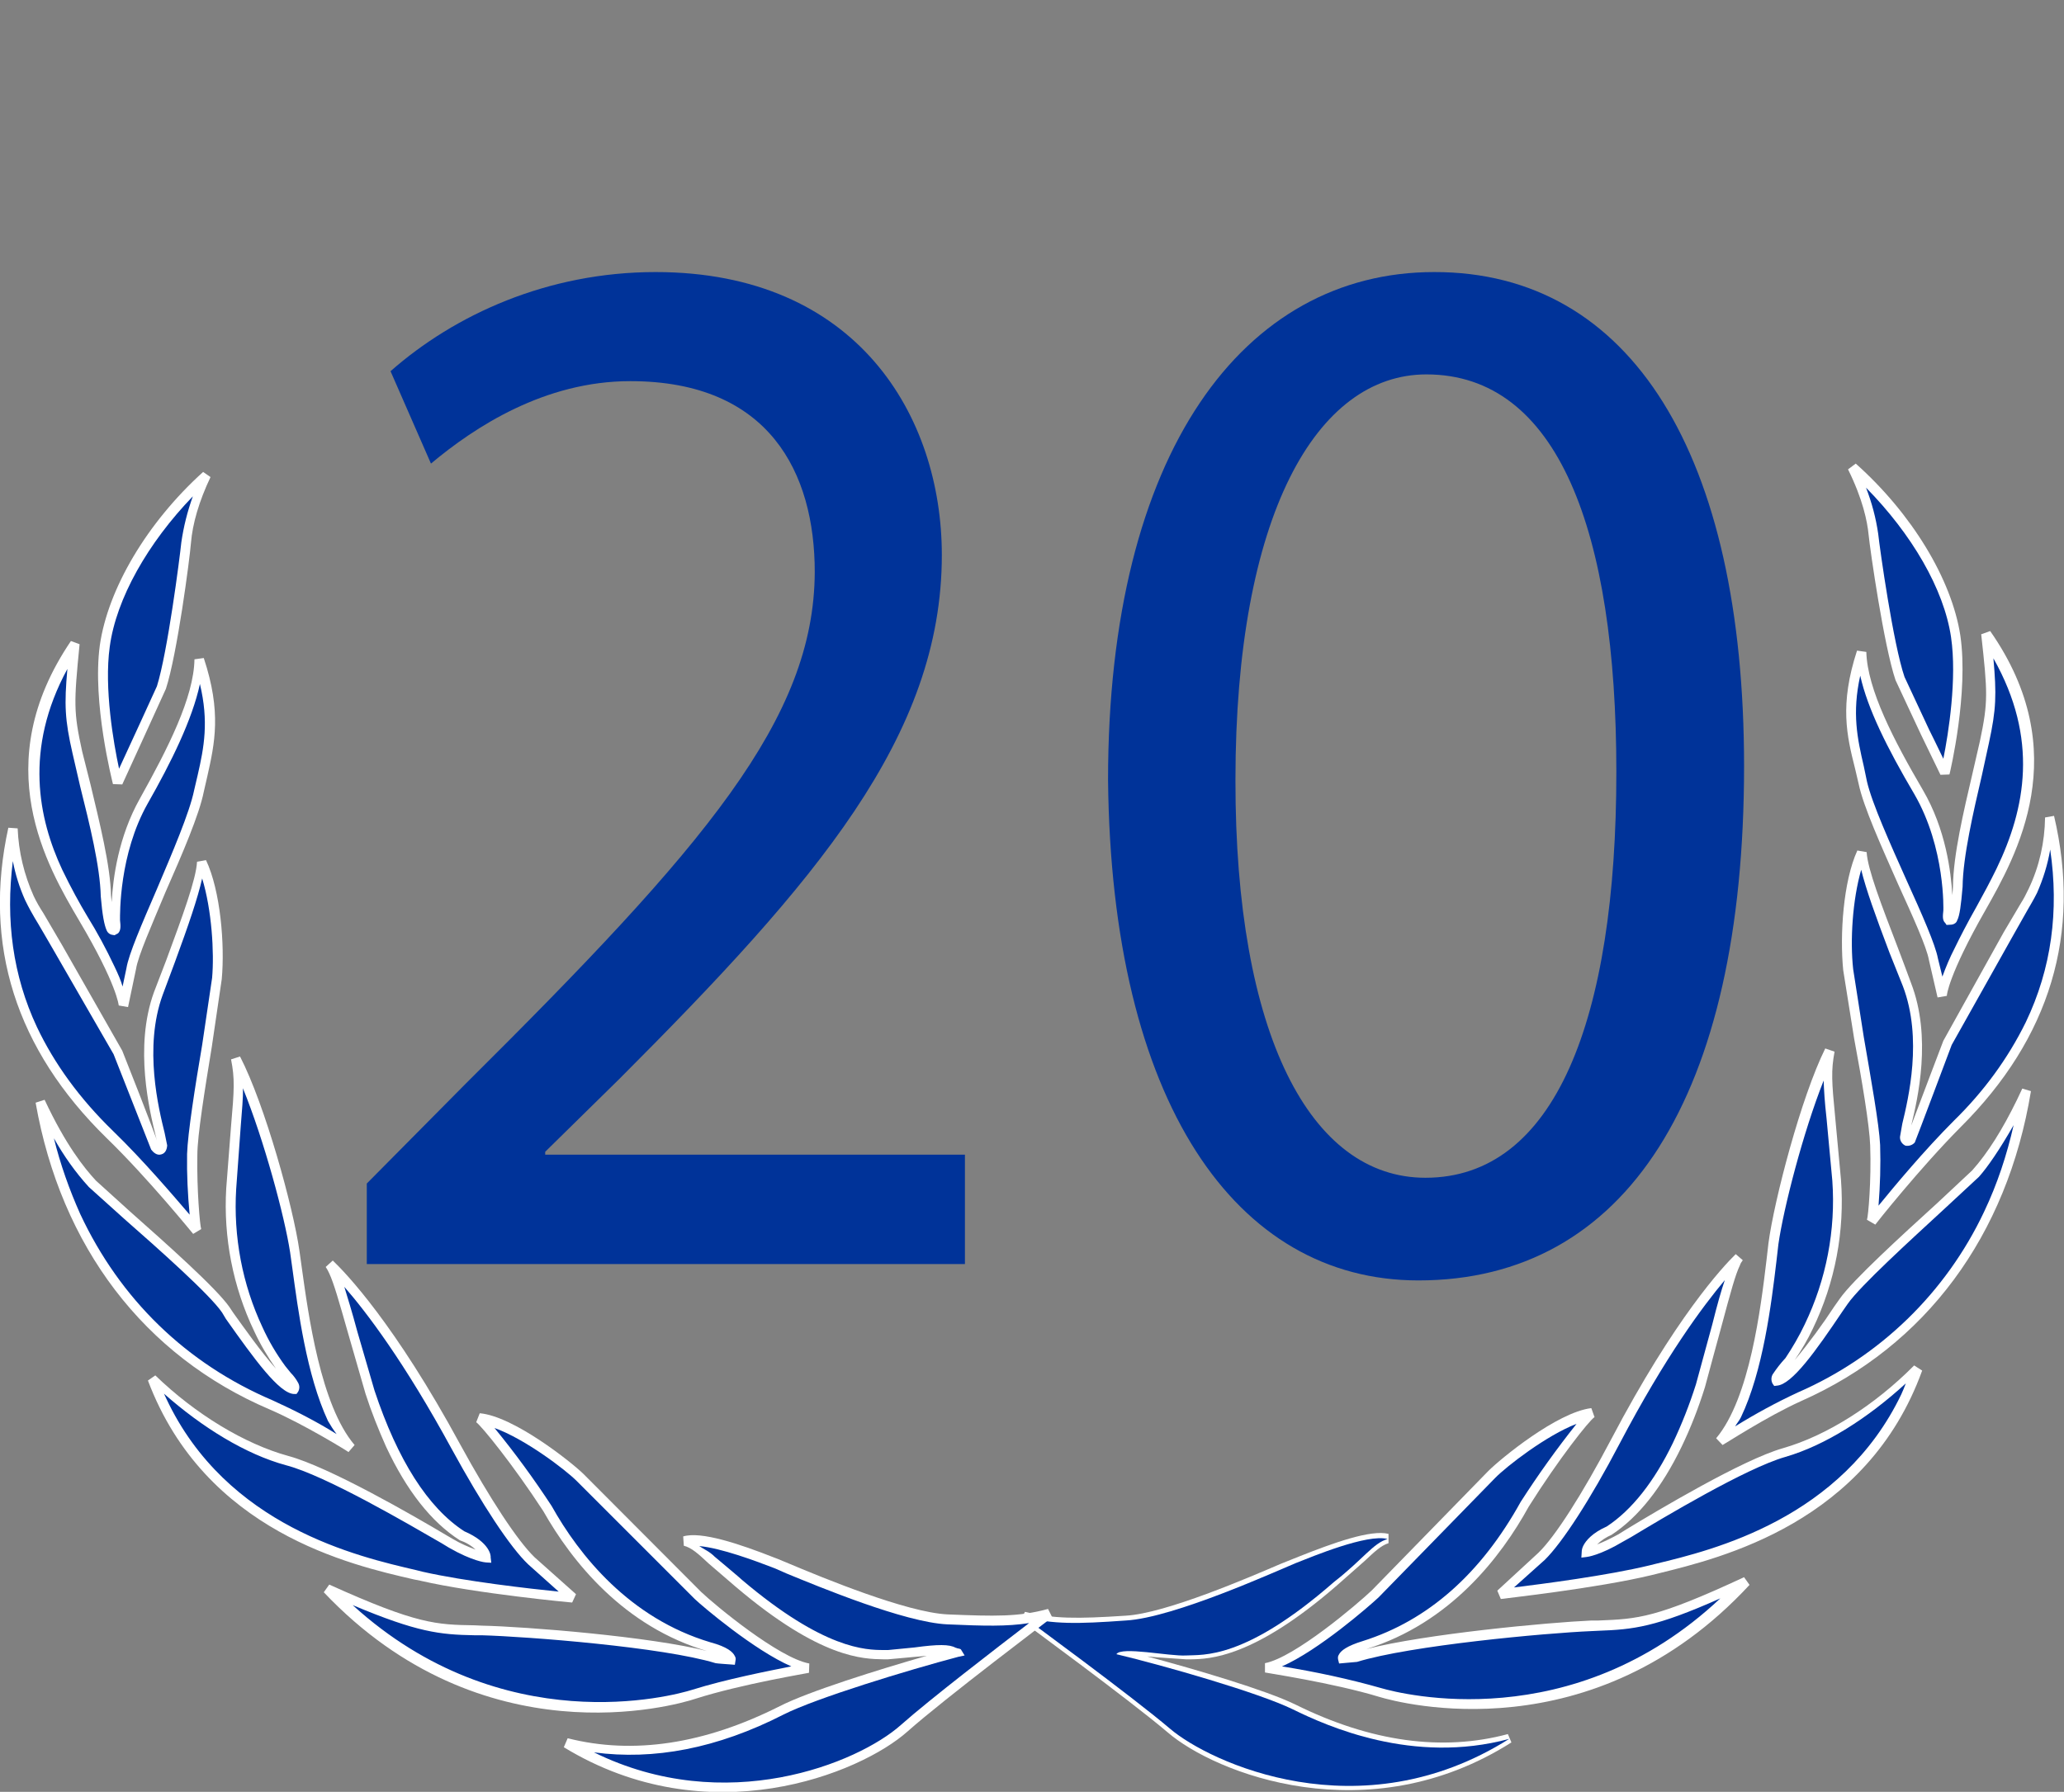 <svg viewBox="0 0 643.2 558.5" xmlns='http://www.w3.org/2000/svg'><rect x="0" y="0" width="643.2" height="558.5" fill="#808080" stroke="none"/><style type="text/css">	.cra{fill:#FFFFFF;}	.crb{fill:#003399;}</style><path class="cra" d="M404.7,485.2l-1.5,0.6l-4,1.6c-9.8,4.2-35.9,15.5-48.4,16.2c-15.3,1-22.4,1-31.4-1.2l-1.3,2.6	c0.2,0.2,33.7,24.7,45.7,34.9c14.9,12.9,62.5,31.6,107.2,3.2l-1.1-2.6c-20.5,5.5-42.8,2.4-66.2-9.2c-9.2-4.5-30.9-10.9-46.2-15	c1.2,0.1,2.4,0.2,3.4,0.3l8.7,0.6h1.5c5.8-0.1,19.5-0.4,45.6-23.1l8.5-7.5c3.1-2.9,5.2-4.9,7.5-5.6l0-2.9	C427.2,476.7,415.5,480.9,404.7,485.2L404.7,485.2z M350.8,506.7c13.1-0.9,38.6-11.8,49.5-16.5l3.9-1.6l1.6-0.7	c4.6-1.9,15.2-6,22-6.8c-1.7,1-3.2,2.1-4.7,3.4l-8.3,7.4c-25.4,22.1-38.3,22.4-43.9,22.5h-1.5l-8.2-0.6c-7.4-0.8-10.9-0.7-12.9,0.2	h-0.1c-0.5,0.2-1.3,0.3-1.6,0.7l-1,1.8l2,0.4c13.8,3.3,43.9,11.8,54.7,17.2c20.8,10.2,40.7,13.6,59.4,10.8c-41,20.9-82.3,4.6-95.9-7	c-9-7.8-30.5-23.8-40.5-31.1C332,507.5,339,507.3,350.8,506.7L350.8,506.7z"/><path class="crb" d="M394.5,520c0,0,20.9,3.1,35.6,7.6s69.1,14,113.9-34.6c-29.2,13.7-34.1,13.1-48,13.8	c-13.7,0.4-56.6,4.4-73.2,9.6l-4.4,0.4c0,0-0.3-1.8,6.7-4c7.2-2.2,31.5-10.1,50-43.9c9.1-14.4,18.9-26.8,21-28.3	c-9.8,1-27.1,14.8-31.3,18.9s-32.8,33.8-36.3,37.2S404.7,518,394.5,520"/><path class="cra" d="M463.8,458.5l-36.3,37.2c-4.4,4.2-24,20.9-33.3,22.7v2.9c0.2,0.1,21.1,3.2,35.6,7.6c6.6,2,66.5,17.9,115.4-34.9	l-1.7-2.4c-27.5,12.8-33.1,13-45.3,13.5h-2.2c-13.7,0.6-51.9,4.2-70.2,8.9c26.1-8.1,41.9-28.6,50.6-44.4	c9.3-14.8,18.8-26.8,20.5-27.9l-1-2.8C485.2,440.2,467.6,454.7,463.8,458.5L463.8,458.5z M429.6,497.9l36.3-37.2	c3.5-3.6,16-13.3,25.4-16.9c-6.2,7.8-12,15.9-17.4,24.3c-12.4,22.4-28.9,37-49.2,43.4c-4.9,1.5-6.9,3-7.5,4.3	c-0.3,0.4-0.3,1-0.2,1.5l0.3,1.2l5.6-0.5c16.5-5.1,58.7-9,73.1-9.6l2.1-0.1c10.9-0.4,17.8-1.1,38-10.1	c-46.2,43.4-99.4,29.8-105.6,28c-10.2-2.9-20.5-5.1-31-6.8C410.9,514.4,426.6,500.7,429.6,497.9"/><path class="crb" d="M467.5,496.9c0,0,29.6-3.2,47.1-7.5c17.5-4.2,65.5-14.2,83-62.6c-12.5,12.5-27.8,22.2-41.5,26.1	s-43.7,22.4-50.8,26.6s-10.8,4.6-10.8,4.6s0-3.7,7.3-6.9c6-4,18.6-14.5,28.2-45.2c8.1-29.2,9.5-36.3,12-40.1	c-8,7.8-22.1,26-38.5,57.3c-9.3,17.8-17.8,30.8-23,35.8S467.6,496.9,467.5,496.9"/><path class="cra" d="M502.1,448.6c-9,17.1-17.5,30.4-22.7,35.4l-12.8,11.8l1.1,2.6c0.3-0.1,29.9-3.3,47.2-7.5l2-0.5	c19.4-4.8,64.9-15.7,82.1-63.2l-2.5-1.6c-12.4,12.5-27.3,21.9-40.9,25.8c-12.6,3.6-38.9,19.3-48.8,25.3l-2.4,1.5	c-2.2,1.2-4.4,2.3-6.7,3.2c1.3-1.3,2.9-2.3,4.5-3c8.4-5.5,15.7-14.8,21.8-27.4c2.9-6,5.3-12.2,7.3-18.6c0-0.1,5.1-18.8,5.1-18.8	c3-11.2,4.4-16.3,5.8-19.2c0.2-0.6,0.5-1.1,0.9-1.6l-2.2-1.9C536.8,394.9,521.9,410.9,502.1,448.6L502.1,448.6z M481.4,486.2	c5.4-5.3,14.2-18.8,23.3-36.2c14.4-27.4,26-42.9,32.8-51c-1.1,3.2-2.3,7.4-3.9,13.8l-5.1,18.7c-2,6.3-4.4,12.4-7.2,18.3	c-5.8,12-12.8,20.9-20.6,26c-4.5,2-6.5,4.4-7.3,6c-0.3,0.6-0.5,1.3-0.5,2l-0.1,1.7l1.6-0.2c0.2,0,4.2-0.5,11.4-4.8l2.5-1.4	c9.8-5.9,35.8-21.5,48.1-25c12.4-3.6,25.7-12.1,37.5-22.9c-0.4,1.1-0.9,2.3-1.4,3.4c-18.6,38.8-58.6,48.5-76.4,52.8l-2,0.5	c-13.2,3.2-33.4,5.8-42.3,6.9L481.4,486.2"/><path class="crb" d="M536,449.2c0,0,13.8-8.9,24.7-13.8s59.7-26.7,70.8-95.4c-6.5,14.2-12,21.5-15.9,25.9s-35.2,31.3-41,39.8	s-16.4,24.6-21.1,24.9c-0.9-1.4,2.2-3.7,3.9-6.3s17.2-24.4,15-56.4c-2.4-28.3-3.7-31.7-2-40.4c-7.4,14.5-15.8,46.1-17.7,60.1	C550.9,401.6,548.1,434.8,536,449.2"/><path class="cra" d="M630.2,339.3l-1.7,3.6c-4.5,9.2-9,16.4-13.9,21.9L603.7,375c-11.1,10.1-26.3,24-30.3,29.7l-1.7,2.4	c-3.8,5.8-7.9,11.4-12.4,16.8c2.1-3.1,4-6.3,5.6-9.7c7-14.5,10-30.5,8.8-46.5l-1.8-19.4c-1.1-11.2-1.3-14.6-0.2-20.5l-2.9-1	c-7.5,15.1-15.9,47.2-17.7,60.7l-0.6,5.2c-1.8,15-5.2,43.1-15.7,55.6l2,2.1c0.2,0,13.8-8.9,24.5-13.7c38.8-17.2,64.2-51.5,71.6-96.6	L630.2,339.3L630.2,339.3z M553.7,431.9c4.7-0.3,12.1-10.7,20.5-23.2l1.6-2.3c3.9-5.6,19.5-19.8,29.8-29.3l11.1-10.3	c2.6-2.9,6.4-8.4,10.8-16.1c-2.1,9.3-5.1,18.4-9.2,27c-11.9,25.2-32.5,45.2-58,56.3c-6.7,3.1-13.3,6.7-19.6,10.6	c0.6-1,1.3-1.8,1.8-2.8c6.9-14.4,9.5-35.3,11.1-48.8l0.6-5.2c1.6-11.2,7.7-34.9,14.1-51c0.1,3,0.3,6.5,0.9,11.8l1.8,19.4	c1.1,15.4-1.9,30.9-8.6,44.8c-1.7,3.6-3.8,7.2-6,10.5c-1.5,1.6-2.8,3.3-4,5.1c-0.5,0.9-0.5,2,0,2.9l0.5,0.7L553.7,431.9"/><path class="crb" d="M583.2,380.8c0,0,13.8-17.4,26.8-30.5s40.8-44.3,28.8-95.5c-0.7,17.9-7.6,26.6-8.3,28.3s-19.8,33.6-23.5,41.9	c-5,10.6-11.3,30-11.3,30s-1.8,1.9-2.2-0.9c-0.3-1.9,8.6-26.6,0.8-47.3c-7.4-19.2-13.6-34.1-14-41c-4.5,9.8-5.3,26.6-4.3,36.5	s8.1,44.1,8.5,54.7S583.8,379.7,583.2,380.8"/><path class="cra" d="M637.3,254.8c-0.1,7.7-1.8,15.3-5.1,22.2c-0.9,1.9-1.7,3.4-2.3,4.3l-5.5,9.3l-18.8,33.8c0,0-7,18.4-10,26.4	c2-8.3,6.5-27.5-0.1-44.5c0-0.1-4-10.7-4-10.7c-5.3-13.8-9.5-24.7-9.8-30l-2.9-0.5c-4.4,9.6-5.5,26.3-4.4,37.3l3.4,21.3	c2.4,12.8,4.8,27.2,5,33.3c0.4,10.9-0.6,22.1-1,23.2l2.6,1.5c0.1-0.2,13.8-17.5,26.6-30.4c27.9-27.8,37.7-60.4,29.1-97L637.3,254.8	L637.3,254.8z M593.8,357.1c1.1,0.2,2.2-0.2,2.9-1c0.5-1.1,11.5-30.4,11.5-30.4l18.8-33.5l4.8-8.5c0.8-1.4,1.9-3.2,3-5.4	c1.9-4.3,3.3-8.8,4.1-13.5c2.8,19.1,0.4,37.1-7.6,53.8c-5.6,11.4-13.2,21.7-22.3,30.6c-9.3,9.3-18.8,20.7-23.6,26.6	c0.5-6.3,0.7-12.6,0.5-18.9c-0.3-6.4-2.9-20.9-5.1-33.7l-3.3-21.1c-1-9-0.2-21.6,2.5-31c1.5,6.1,4.4,14.2,8.8,25.8l4.2,10.5	c6.2,16.3,1.7,35-0.2,42.9l-0.7,4C592,355.5,592.7,356.6,593.8,357.1"/><path class="crb" d="M605.1,310.3c0,0,0.3-6.3,12.2-27.2s26.3-50.3,1.7-85.7c2,18.1,2.1,21.1-0.5,33.9s-8.1,32.4-8.2,44.9	c-0.5,6-1,10.5-2.1,10.6s-1.1-1-1-3s0.2-20.8-9.1-37c-9.5-16.3-17.5-31.9-17.8-43.8c-6.3,19-2.3,28.6,0.5,40.8	c2.9,13.3,20.4,46.1,21.9,54.9S605.1,310.2,605.1,310.3"/><path class="cra" d="M617.4,197.7c2,18.2,2.2,21-0.4,33.3l-2.3,10c-2.8,12-6,25.5-6.1,35.3c0,0.6-0.1,1.7-0.2,2.7	c-0.4-7.1-2-20.5-9.2-32.8c-9-15.4-17.3-31.3-17.6-43l-2.9-0.4c-5.5,16.9-3.2,26.5-0.6,36.8l1.1,4.7c1.5,7.2,7.1,19.5,12.3,31.3	c4.6,10.1,8.9,19.6,9.6,23.6l2.7,11.7l2.9-0.5c-0.1,0,0.5-6.5,11.9-26.5c9.8-17.3,28-49.4,1.6-87.2L617.4,197.7L617.4,197.7z	 M608.2,288.2c0.8-0.1,1.5-0.6,1.7-1.3c0.8-1.5,1.2-4.7,1.7-10.5c0.1-9.4,3.4-23.5,6-34.7l2.2-10.1c2.3-10.6,2.4-15.1,1.4-26.4	c14.2,25.1,10,46.8,1,65.5c-2,4.1-4.1,8-6.2,11.8c-3,5.3-5.2,9.6-6.9,13.1c-1.5,2.9-2.7,5.8-3.8,8.8l-1.4-5.7	c-0.8-4.3-4.9-13.6-9.8-24.4c-5-11.2-10.7-23.8-12.3-30.7l-1-4.8c-2-8.6-3.7-16.5-1.1-28.2c2.3,10.3,8.3,22.4,16.9,37	c9.7,16.8,9,36.1,9,36.2c-0.2,1.8-0.3,3.1,0.6,3.9l0.4,0.6L608.2,288.2"/><path class="crb" d="M606,241.1c0,0,6-25,3.3-42.7c-2.5-17.6-15.5-38-32.1-52.7c4.2,8.7,6,15.7,6.5,20.9s4.8,34.7,8.3,44.9	S603.6,233.3,606,241.1"/><path class="cra" d="M575.9,146.3c4.6,9.3,6,16.2,6.4,20.3c0.5,5,4.8,34.8,8.4,45.4l7.9,16.9l6.1,12.6l2.8-0.1	c0.3-1.1,6-25.5,3.4-43.3c-2.7-17.6-15.2-38.1-32.6-53.6L575.9,146.3L575.9,146.3z M601.2,227.5l-7.7-16.5	c-3.5-10.2-7.7-39.9-8.2-44.6c-0.7-4.9-2-9.8-3.8-14.4c14.2,14.4,24.3,31.6,26.5,46.6c1.9,12.9-0.8,30-2.4,37.9	C603.8,232.7,601.2,227.5,601.2,227.5"/><path class="crb" d="M319,504c0,0,33.6,24.6,45.7,34.9s59,32.5,105.6,3.1c-30,8.1-56.8-4-67.4-9.2s-40.3-13.7-55-17.2	c1.5-2.5,16.5,0.7,21.7,0.4s18.2,1.5,46.1-22.9c9.1-7.1,12.2-12.1,16.7-13.4c-6.3-1.7-23.5,5.5-28.6,7.5c-5.4,2.2-38,17.1-53,17.9	C335.6,506.2,328.3,506.3,319,504"/><path class="crb" d="M178.5,498c0,0-29.6-2.7-47.1-6.6S65.7,478,47.6,429.8c12.6,12.4,28.1,21.8,41.9,25.5s44.1,21.7,51.2,25.9	s10.8,4.5,10.8,4.5s-0.1-3.7-7.3-6.7c-6.2-4-18.8-14.3-28.9-44.9c-8.4-29-9.8-36.1-12.6-40c8.2,7.7,22.6,25.8,39.5,56.9	c9.6,17.6,18.2,30.6,23.4,35.6S178.5,497.9,178.5,498"/><path class="cra" d="M101.5,394.9c0.4,0.6,0.8,1.3,1.1,2c1.4,3,2.9,8.2,6,19.1l5.3,18.4c1.8,5.6,4,11.1,6.4,16.5	c6.4,13.7,14.1,23.5,23,29.2c1.8,0.6,3.5,1.6,4.9,2.9c-2.4-0.9-4.7-1.9-6.9-3.2l-2.4-1.4c-9.9-5.9-36.4-21.2-49.1-24.6	c-13.5-3.7-28.9-13-41.4-25.1l-2.3,1.6c17.8,47.2,63.3,57.5,82.9,62l2,0.4c17.4,4,47,6.8,47.3,6.8l1.2-2.6l-12.9-11.5	c-5.3-5.1-13.9-18.2-23.2-35.2c-20.4-37.6-35.6-53.4-39.7-57.3L101.5,394.9L101.5,394.9z M111.4,415.2c-1.8-6.7-3.1-10.8-4.1-14.1	c6.9,7.9,18.7,23.4,33.5,50.6c9.4,17.2,18.2,30.6,23.8,35.9c0,0,5.7,5.1,9.5,8.5c-8.9-0.9-29.2-3.2-42.4-6.2l-2-0.5	c-18-4.2-59.1-13.5-77.9-53.5l-0.7-1.5c12,10.6,25.5,18.9,38,22.3c12.4,3.2,38.6,18.6,48.5,24.3l2.3,1.4c7.3,4.2,11.3,4.6,11.5,4.6	l1.7,0.1l-0.2-1.7c0.1-0.5-0.3-4.7-8.2-8.1c-11.3-7.3-20.8-22.2-28-43.9L111.4,415.2"/><path class="crb" d="M109.4,451.4c0,0-13.9-8.7-25-13.5c-11-4.6-59.9-25.8-72-94.4c6.6,14.2,12.4,21.2,16.2,25.6	c4,4.2,35.8,30.7,41.6,39.2s16.7,24.5,21.3,24.7c1-1.5-2-3.8-3.8-6.4S70.2,402.6,72,370.4c2-28.5,3.3-31.7,1.5-40.4	c7.5,14.5,16.5,45.9,18.4,60S97.2,437.1,109.4,451.4"/><path class="cra" d="M84,439.3c10.7,4.6,24.6,13.2,24.6,13.3l1.9-2.2c-10.6-12.4-14.4-40.5-16.5-55.6l-0.7-5	c-1.9-13.4-10.7-45.4-18.5-60.5l-2.8,0.9c1.2,6,1,9.4,0,20.8l-1.5,19.4c-0.9,15.3,2.1,30.7,8.7,44.5c1.9,4.1,4.2,8,6.8,11.7	c-4.6-5.1-10.2-13.1-13.3-17.4l-1.2-1.8c-4.1-5.9-19.6-19.7-31-29.8L29.9,368c-3.7-4-9.4-11.1-16-25.2l-2.8,0.9	C19,388.6,44.9,422.6,84,439.3z M85,436.5c-27-11.5-47.6-31.6-60-58.1c-3.4-7.6-6.2-15.5-8.2-23.6c3.1,5.5,6.7,10.6,10.9,15.2	l11,9.9c10.6,9.3,26.7,23.6,30.5,29.2l1.2,2c8.9,12.6,16.6,23.2,21.2,23.4h0.8l0.5-0.7c0.5-0.9,0.5-1.9,0-2.8	c-0.6-1.1-1.4-2.2-2.3-3.1l-1.7-2.1c-2.8-3.8-5.2-7.9-7.1-12.1c-6.3-13.4-9.1-28.3-8.2-43.1l1.4-19.3c0.4-5.4,0.8-9,0.7-12.1	c6.6,16.2,13,40,14.7,51.1l0.7,5c1.8,13.1,4.4,33.2,11.1,47.6c0.8,1.4,1.7,2.8,2.7,4.1C98.5,443,91.8,439.6,85,436.5"/><path class="crb" d="M61.2,383.5c0,0-13.9-17.2-27-30s-41.5-43.8-30.1-95.3c0.9,17.9,7.9,26.5,8.7,28.2s20.1,33.4,24.1,41.6	C42,338.7,48.7,358,48.7,358s1.7,1.9,2.1-1c0.2-1.8-9-26.4-1.3-47.3c7-19.4,13-34.4,13.4-41.2c4.5,9.7,5.7,26.5,4.7,36.4	c-0.8,9.9-7.5,44.3-7.7,54.9S60.7,382.5,61.2,383.5"/><path class="cra" d="M33.2,354.7c12.9,12.5,26.8,29.7,27,29.9l2.5-1.5c-0.4-1.1-1.4-12.4-1.2-23.1c0-6.2,2.4-20.8,4.5-33.7l3.1-21.1	c1-10.8-0.4-27.6-4.9-37.1l-2.8,0.5c-0.3,5.5-4.4,16.6-9.6,30.7L48,309.2c-6.3,17.3-1.3,37.3,0.5,44.8c0,0,0.4,1.7,0.7,2.4	c-0.7-2.7-11.1-28.9-11.1-28.9l-18.8-33l-5.8-9.9c-1.1-1.7-2.1-3.4-3-5.3c-3-6.7-4.7-13.8-5-21.1L2.6,258	C-5.4,294.5,4.9,327,33.2,354.7L33.2,354.7z M35.2,352.5c-10.4-10.1-18.3-21-23.7-32.4c-7.5-16-9.8-33.3-7.5-51.7	c0.8,4.2,2.1,8.3,3.8,12.1c1.2,2.5,2.3,4.4,3,5.6c0.6,0.9,5.8,9.9,5.8,9.9l18.8,32.6l11.7,29.7c0.6,0.8,1.8,2,3.2,1.5	c1.1-0.3,1.7-1.3,1.8-2.8l-0.8-3.9c-1.8-7.3-6.6-26.6-0.6-43l3.8-10.2c4.3-11.7,7.1-19.9,8.5-26.1c3,9.8,3.8,23.1,3.1,31l-3.1,20.9	c-2.2,12.9-4.5,27.6-4.7,34c-0.1,6.3,0.2,12.6,0.8,18.9C54.2,372.9,44.6,361.6,35.2,352.5"/><path class="crb" d="M38.6,313.4c0,0-0.4-6.4-12.5-27.1s-27-49.9-2.8-85.6c-1.8,18-2,21.1,0.9,33.8s8.6,32.3,8.9,44.8	c0.5,5.9,1.2,10.5,2.3,10.6s1-0.9,0.8-3c0-2.1-0.5-20.9,8.7-37.2s17.1-32.1,17.2-44.1c6.4,19,2.6,28.7,0,41	C59.3,259.9,42.3,293,41,301.9S38.5,313.4,38.6,313.4"/><path class="cra" d="M24.7,287C36.5,306.9,37,313.4,37,313.4l2.9,0.5l2.5-11.9c0.6-4,4.9-13.7,9.2-24c5.2-11.8,10.5-24.1,11.9-31.2	l1.1-4.8c2.3-10.3,4.5-20-1.1-36.9l-2.9,0.4c-0.2,11.9-8.3,27.8-17,43.4c-6.7,11.9-8.4,24.8-8.8,32.3c-0.1-0.8-0.1-1-0.2-2	c-0.2-9.5-3.6-22.9-6.4-34.7l-2.6-10.3c-2.7-12.3-2.6-15.1-0.8-33.4l-2.7-1C-4,238.3,14.7,270,24.7,287L24.7,287z M35.6,301.1	c-2.5-5.3-5.3-10.5-8.4-15.5c-2.4-4-5.1-8.9-7.8-14.5c-7.4-15.8-12-37.6,1.6-62.6c-1,11.2-0.8,15.8,1.6,26.3l2.4,10.4	c2.9,11.6,6.2,24.9,6.4,34.2c0.5,5.9,1.1,8.9,1.8,10.5c0.3,0.8,1,1.4,1.9,1.5l0.6,0.1l1.1-0.6c0.9-0.9,0.8-2.3,0.6-4.1	c0-1.9-0.3-20.5,8.6-36.3c7.4-13,13.9-26.2,16.3-37.3c2.8,11.7,1.3,19.7-0.7,28.4l-1.1,4.7c-1.4,6.9-6.8,19.5-11.6,30.8	c-4.7,10.9-8.8,20.3-9.5,24.7c0,0-0.6,2.9-1.2,5.7C37.7,305.7,36.9,303.8,35.6,301.1"/><path class="crb" d="M36.7,244.1c0,0-6.4-25-4-42.7s15-38.3,31.5-53.3c-4.1,8.8-5.8,15.8-6.2,21s-4.3,34.7-7.6,45	C46.9,224.6,39,236.3,36.7,244.1"/><path class="cra" d="M31.1,201.2c-2.4,17.8,3.9,42.3,4.1,43.2l2.9,0.1l5.9-12.9l7.7-16.9c3.5-10.7,7.4-40.4,7.8-45.4	c0.5-6.1,2.5-13,6.1-20.6l-2.3-1.6C45.8,162.9,33.6,183.6,31.1,201.2L31.1,201.2z M34.2,201.6c2-15,11.9-32.4,25.9-46.9	c-1.7,4.7-2.9,9.5-3.6,14.4c-0.5,4.9-4.3,34.3-7.6,44.8c0,0-9.9,21.7-11.8,25.7C35.4,231.7,32.4,214.5,34.2,201.6"/><path class="crb" d="M251.9,520c0,0-20.9,3.6-35.6,8.1s-68.8,15.1-114.2-32.8c29.4,13.2,34.4,12.6,48.1,12.9s56.6,3.7,73.3,8.7	l4.3,0.3c0,0,0.5-2-6.8-4c-7.1-2.1-31.5-9.6-50.4-43.2c-9.4-14.3-19.3-26.7-21.3-28c9.8,0.8,27.2,14.3,31.4,18.4	s33.2,33.4,36.8,36.8S241.6,518.2,251.9,520"/><path class="cra" d="M148.4,443.3c1.6,1.1,11.4,13.1,20.9,27.7c8.9,15.7,25.1,36.1,51.3,43.7c0.1,0,0.1,0,0.1,0	c-17.9-4.6-56.8-7.7-70.6-8l-2.2-0.1c-11.9-0.2-17.9-0.3-45.3-12.7l-1.7,2.4c49.5,52.2,109.2,35.4,115.8,33.2	c14.4-4.6,35.2-8,35.4-8.1l0.1-2.9c-9.5-1.7-29.4-18.2-33.7-22.3l-36.7-36.8c-3.9-3.8-21.8-18-32.3-18.9L148.4,443.3L148.4,443.3z	 M229.2,517.6c0.1-0.5,0.1-0.9-0.2-1.4c-0.6-1.3-2.4-2.9-7.6-4.3c-25.2-7.5-40.9-27.1-49.5-42.5c-5.5-8.4-11.4-16.5-17.8-24.3	c9.5,3.4,22.1,13,25.6,16.5l36.8,36.8c2.4,2.3,18.7,16.1,30.1,21c-7,1.4-20.4,4-30.9,7.3c-6,1.9-59,16.2-105.8-26.4	c20.2,8.5,27.2,9.2,37.9,9.4h2.3c14.4,0.4,56.6,3.7,72.9,8.7c0.3,0.1,4.7,0.4,4.7,0.4l1.3,0.1L229.2,517.6"/><path class="crb" d="M327,502.8c0,0-33.2,25.2-45.2,35.8s-58.4,33.5-105.3,4.7c30,7.6,56.6-4.9,67-10.3s40.2-14.2,54.9-18	c-1.5-2.4-16.6,1-21.7,0.8s-18.2,1.8-46.5-22.1c-9-7.1-12.2-11.9-16.8-13.2c6.3-1.9,23.5,5.1,28.7,7.1s38.1,16.6,53.1,17.1	S317.7,505.5,327,502.8"/><path class="cra" d="M213.1,481.8c2.4,0.6,4.5,2.5,7.7,5.5l8.6,7.4c26.3,22.3,39.6,22.4,46,22.5h1.3l8.8-0.8	c0.9-0.1,2.2-0.2,3.3-0.3c-15,4.3-36.8,11.1-45.8,15.7c-23.4,11.8-45.6,15.2-66.1,10l-1.2,2.8c45.1,27.5,92.4,8.2,107.1-4.9	c11.7-10.4,44.8-35.3,45.1-35.6l-1.3-2.6c-9.2,2.5-16.6,2.3-31.3,1.7c-12.8-0.6-39.1-11.5-49.1-15.7l-3.6-1.5l-1.3-0.5	c-10.9-4.3-22.9-8.3-28.4-6.6L213.1,481.8L213.1,481.8z M285,513.5l-8.2,0.8h-1.4c-5.6,0-18.6-0.2-44.1-21.8c0-0.1-8.6-7.3-8.6-7.3	c-1.7-1.7-3.2-2.2-4.8-3.3c6.8,0.6,17.7,4.7,22.4,6.5l1.3,0.5l3.4,1.5c10,4.1,36.9,15.3,50.2,15.9c11.4,0.5,18.6,0.7,25.5-0.4	c-9.9,7.6-31,23.8-40,31.8c-13.4,11.9-54.6,28.7-95.6,8.5c18.6,2.5,38.4-1.2,59.1-11.8c10.1-5.1,38.6-13.8,54.5-18l1.9-0.4l-1.1-1.8	c-0.2-0.4-1.1-0.3-1.6-0.6h-0.1C295.9,512.5,292.3,512.5,285,513.5"/><g class="crb">	<path class="crb" d="M114.3,393.9v-25l31-31.3c74.5-74,108.4-113.5,108.6-159.3c0-30.9-14.1-59.5-57.5-59.5		c-26.7,0-48.5,14.3-62.1,25.7l-12.6-28.8c20-17.6,48.9-30.9,82.6-30.9c62.8,0,89.2,44.9,89.2,88.2c0,56.5-39.1,101.8-100.5,163.3		l-23.1,22.7v0.9h130.8v34.1H114.3z"/></g><g class="crb">	<path class="crb" d="M543.5,238.8c0,103.1-37,160.3-101.5,160.3c-57,0-95.7-55.6-96.7-156c0-102.2,42.3-158.3,101.6-158.3		C508.4,84.7,543.5,141.9,543.5,238.8z M385,243.1c-0.1,79.3,23.3,124,59.2,124c40.3,0,59.5-49.1,59.5-126.5		c0-75-18.2-123.9-59.2-123.9C410.2,116.7,385,160.7,385,243.1z"/></g></svg>